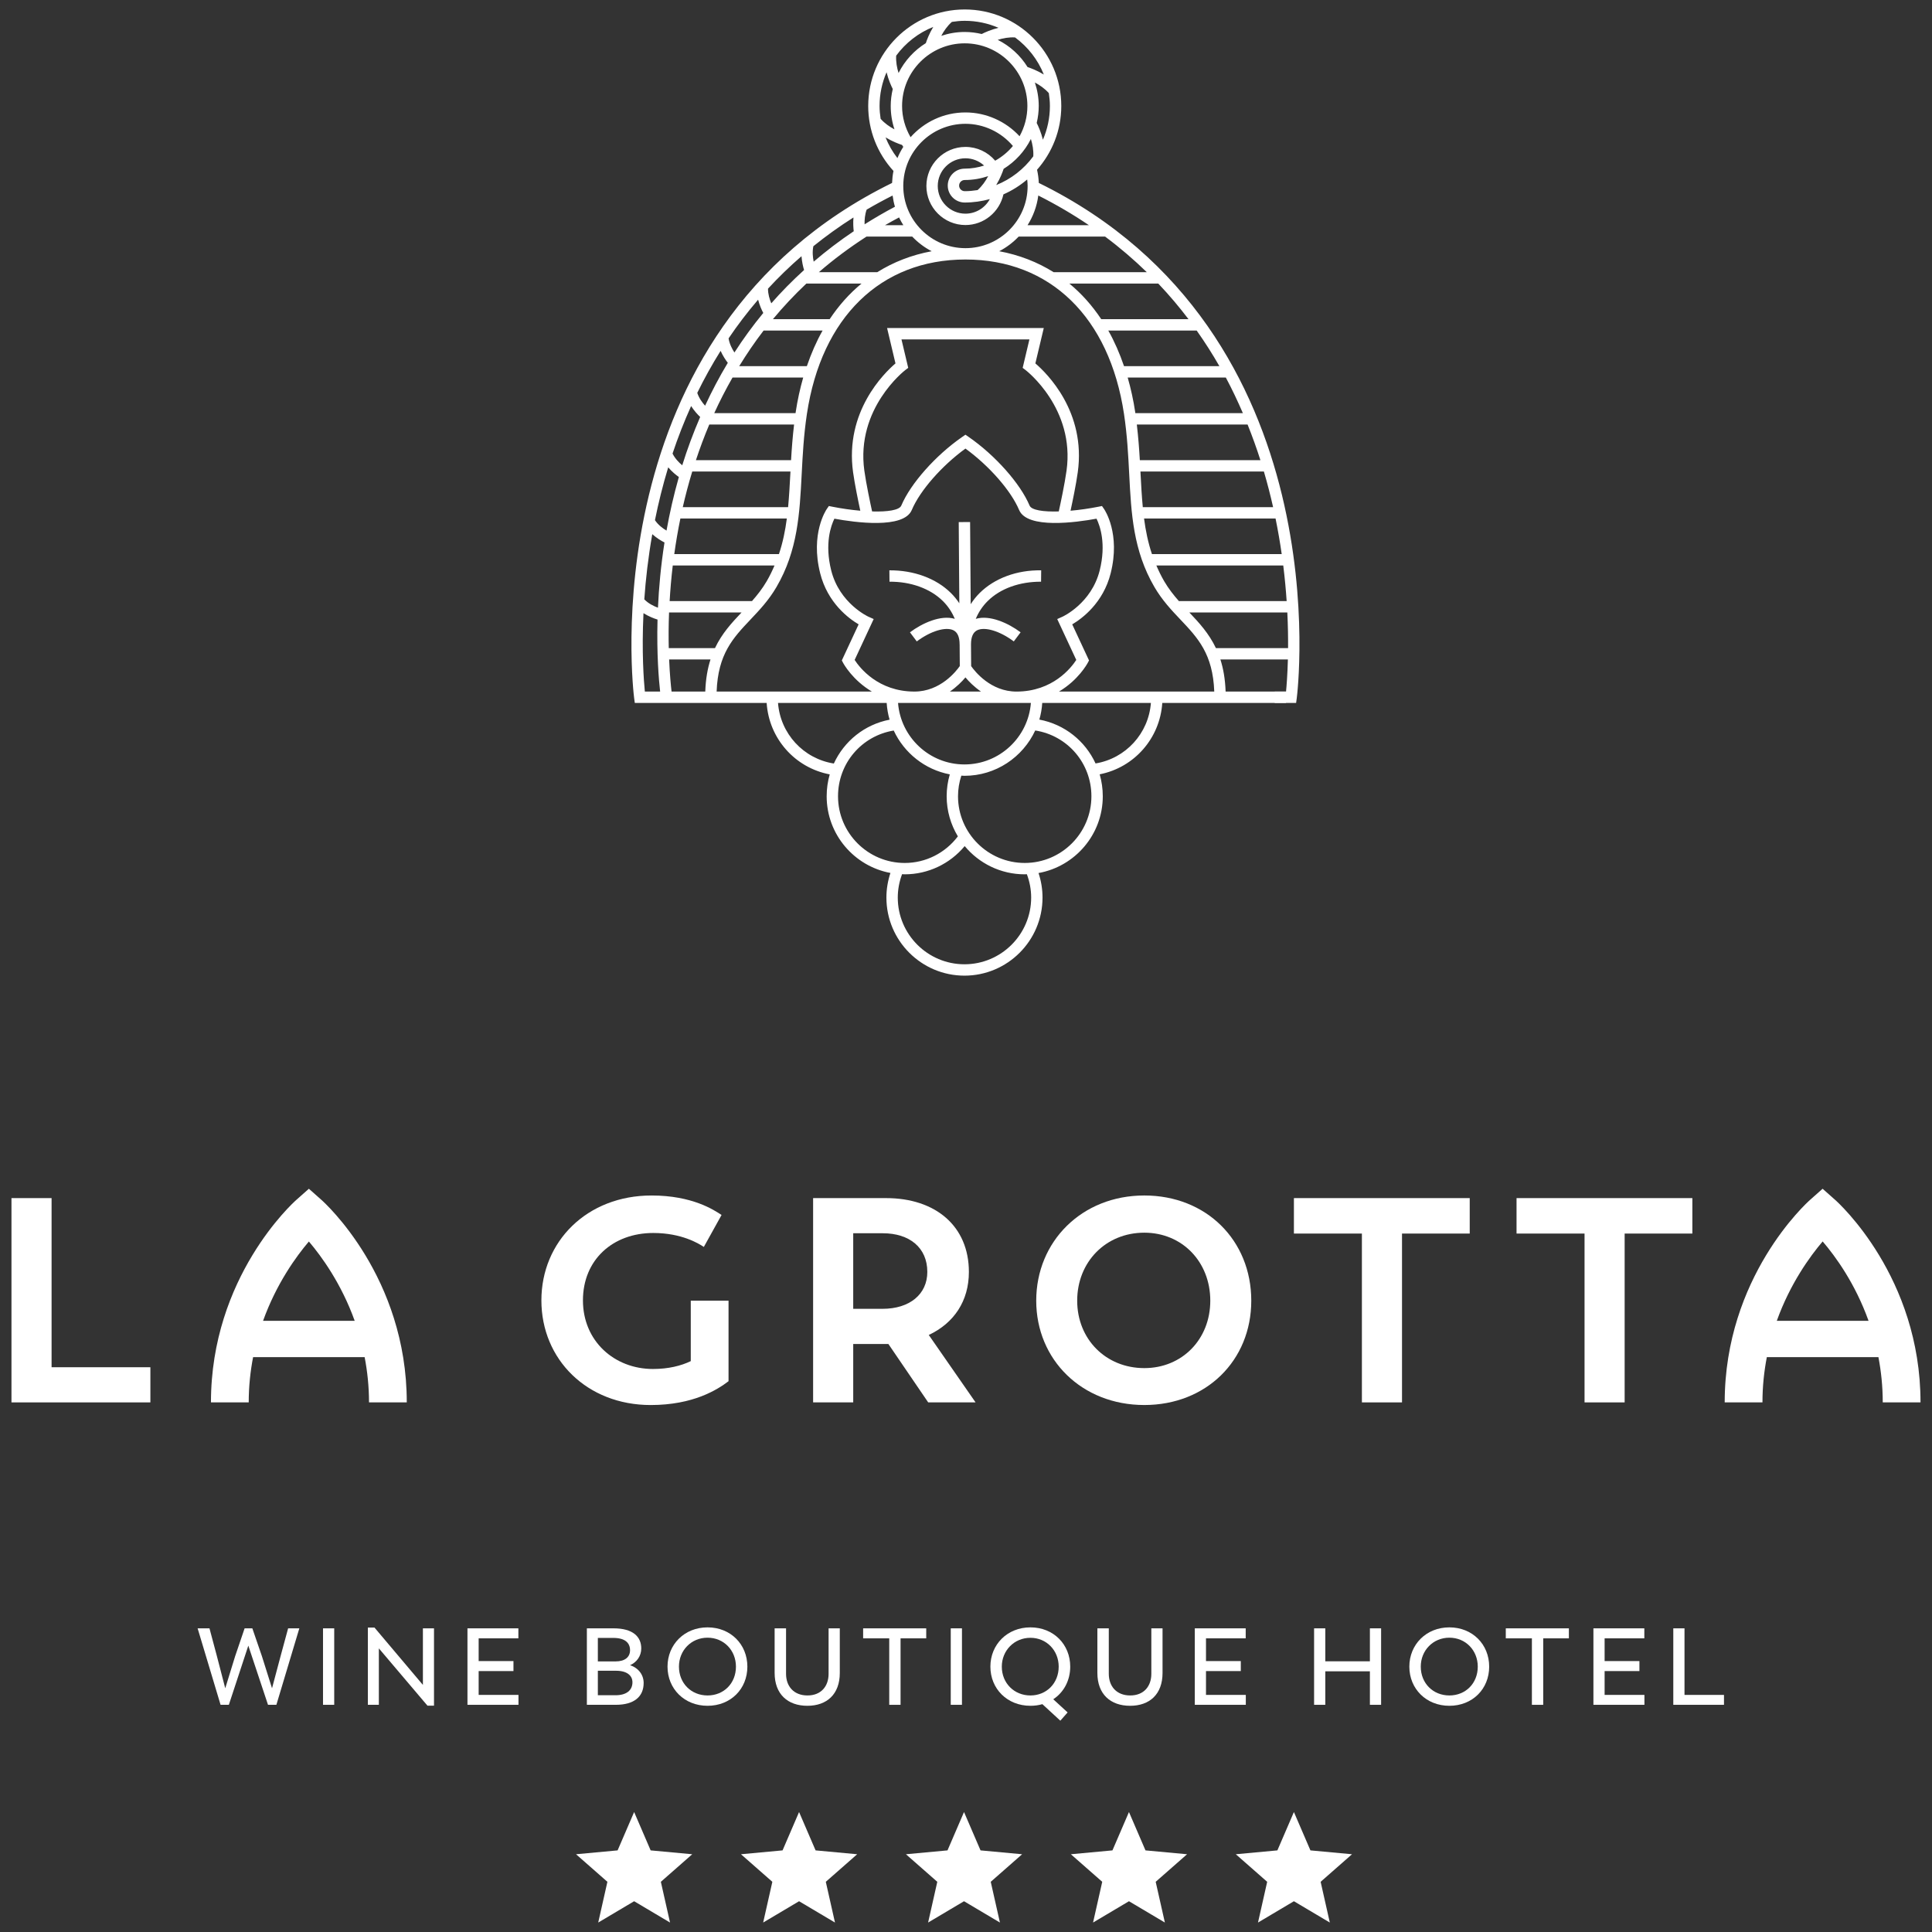 <?xml version="1.0" encoding="iso-8859-1"?>
<!-- Generator: Adobe Illustrator 23.0.1, SVG Export Plug-In . SVG Version: 6.00 Build 0)  -->
<svg version="1.1" xmlns="http://www.w3.org/2000/svg" xmlns:xlink="http://www.w3.org/1999/xlink" x="0px" y="0px"
	 viewBox="0 0 243.78 243.78" style="enable-background:new 0 0 243.78 243.78;" xml:space="preserve">
<rect x="0" y="0" width="243.78" height="243.78" fill="#333333" stroke="none"/>
<g id="Layer_1">
</g>
<g id="Layer_2">
	<g>
		<defs>
			<rect id="SVGID_3_" x="-334.8" y="-931.026" width="841.89" height="595.276"/>
		</defs>
		<clipPath id="SVGID_2_">
			<use xlink:href="#SVGID_3_"  style="overflow:visible;"/>
		</clipPath>
		<g style="clip-path:url(#SVGID_2_);">
			<path style="fill:#AB882F;" d="M-96.438-309.372c-1.787,0.252-3.467-0.509-5.294-2.32c-2.635-2.611-6.057-4.414-9.058-6.676
				c-2.291-1.727-4.55-3.521-6.644-5.477c-4.941-4.615-9.746-9.375-14.66-14.018c-4.734-4.473-9.538-8.872-14.311-13.303
				c-0.184-0.171-0.366-0.344-0.545-0.519c-4.505-4.428-4.637-4.679-1.319-10.137c1.329-2.186,1.43-3.841,0.146-6.146
				c-2.063-3.704-3.565-7.718-5.353-11.578c-1.207-2.605-2.258-5.329-3.819-7.711c-1.494-2.281-3.599-4.154-5.362-6.267
				c-4.17-4.997-8.459-9.906-12.385-15.089c-2.865-3.783-4.964-8.082-6.405-12.646c-0.66-2.089-1.671-3.938-3.513-5.191
				c-1.169-0.795-2.435-1.324-3.847-0.448c-4.691,2.91-9.192,1.781-13.436-0.912c-4.121-2.615-8.087-5.476-12.089-8.276
				c-3.487-2.439-6.95-4.913-10.382-7.427c-2.214-1.622-4.464-3.223-6.503-5.051c-2.796-2.507-5.372-5.257-8.109-7.832
				c-2.162-2.033-4.999-2.328-7.71-2.189c-3.594,0.183-6.632-0.862-9.34-3.052c-2.242-1.813-4.367-3.77-6.592-5.605
				c-3.094-2.552-6.246-5.034-9.347-7.578c-1.037-0.851-2.218-1.434-3.462-0.93c-2.761,1.119-4.573-0.554-6.404-2.021
				c-2.143-1.718-4.087-3.683-6.221-5.413c-3.303-2.677-6.671-5.277-10.061-7.844c-1.294-0.98-2.111-1.92-1.696-3.761
				c0.345-1.532-1.112-3.352-2.667-3.248c-2.502,0.168-3.631-1.23-4.599-3.108c-0.516-1.001-1.168-1.94-1.604-2.973
				c-2.143-5.08-4.401-10.12-6.287-15.295c-1.403-3.847-3.669-7.093-5.969-10.376c-0.699-0.998-1.123-2.185-1.753-3.238
				c-0.506-0.845-1.028-1.729-1.731-2.398c-1.176-1.12-2.459-2.14-3.77-3.103c-4.04-2.965-8.186-5.79-12.156-8.844
				c-4.266-3.282-8.42-6.713-12.548-10.168c-3.85-3.223-7.793-6.269-12.15-8.819c-2.124-1.244-3.898-3.121-5.724-4.825
				c-1.154-1.076-2.249-1.715-3.962-1.628c-8.369,0.429-15.411-2.527-21.29-8.508c-3.421-3.48-6.771-7.088-11.151-9.459
				c-0.772-0.418-1.488-0.966-2.296-1.285c-4.455-1.761-7.212-5.146-8.021-9.667c-0.808-4.517-3.253-8.028-5.519-11.773
				c-4.68-7.735-10.039-14.994-15.174-22.414c-2.421-3.499-4.466-7.256-6.757-10.848c-3.841-6.023-7.751-12.001-11.609-18.013
				c-0.666-1.038-1.149-2.197-1.84-3.216c-0.908-1.339-1.84-2.685-2.934-3.869c-3.657-3.955-7.571-7.685-11.055-11.784
				c-6.575-7.735-12.79-15.777-19.396-23.485c-6.359-7.42-13.005-14.596-19.565-21.843c-1.773-1.959-3.646-3.799-4.218-6.535
				c-0.433-2.072,1.121-5.111,3.049-5.778c1.274-0.441,2.442,0.039,2.857,1.469c0.827,2.852,2.5,5.137,4.357,7.372
				c1.089,1.311,2.485,2.521,2.433,4.504c-0.008,0.316,0.327,0.664,0.555,0.958c3.6,4.643,7.108,9.361,10.837,13.898
				c5.889,7.166,11.872,14.257,17.926,21.284c3.269,3.794,6.617,7.546,10.212,11.024c2.734,2.645,5.624,5.139,8.4,7.746
				c1.825,1.713,2.874,3.699,4.151,5.646c1.233,1.88,2.177,3.979,3.579,5.714c4.588,5.679,8.14,12.026,12.074,18.131
				c3.389,5.258,7.096,10.311,10.635,15.473c3.119,4.549,6.351,9.032,9.231,13.729c1.343,2.192,2.287,4.751,2.849,7.27
				c0.822,3.688,2.015,6.953,5.514,8.894c1.27,4.078,5.807,4.462,8.26,7.309c2.521,2.925,5.656,5.317,8.469,7.997
				c3.114,2.967,7.079,4.233,11.028,5.391c1.726,0.506,3.707,0.323,5.551,0.179c1.34-0.104,2.519,0.027,3.527,0.871
				c1.919,1.607,4.318,2.954,5.559,4.993c2.523,4.147,6.911,6.027,10.089,9.312c0.503,0.52,1.187,0.969,1.871,1.189
				c3.774,1.213,6.821,3.487,9.79,6.05c2.641,2.28,5.629,4.165,8.513,6.153c2.062,1.421,4.172,2.779,6.323,4.06
				c1.812,1.079,3.726,1.984,5.57,3.011c0.981,0.547,1.89,1.223,2.867,1.78c0.742,0.423,1.529,1.042,2.313,1.067
				c3.348,0.107,5.239,2.006,7.128,4.578c3.778,5.145,5.559,11.208,8.341,16.8c0.739,1.486,1.356,2.387,3.227,2.442
				c2.348,0.068,4.119,1.612,5.566,3.363c2.634,3.186,5.154,6.467,7.785,9.655c1.273,1.542,2.561,3.113,4.063,4.417
				c5.954,5.17,11.973,10.265,18.01,15.338c5.374,4.516,10.828,8.936,16.19,13.466c1.265,1.069,2.253,2.546,4.101,0.949
				c0.105-0.091,0.974,0.334,1.028,0.61c0.568,2.868,2.865,4.284,4.855,5.967c0.283,0.24,0.526,0.743,0.797,0.749
				c4.065,0.094,6.033,3.688,9.07,5.479c2.992,1.764,5.684,4.066,8.391,6.274c1.749,1.427,3.394,2.588,5.79,3.06
				c2.36,0.465,4.616,1.929,6.684,3.305c3.676,2.446,7.555,4.422,11.66,6.003c0.934,0.36,1.886,0.724,2.739,1.237
				c1.857,1.118,3.581,2.093,5.879,0.818c1.013-0.562,2.167,0.095,2.632,1.419c0.371,1.058,1.044,2.04,1.253,3.12
				c0.569,2.944,2.25,5.22,4.031,7.494c0.918,1.173,1.693,2.47,2.435,3.766c0.68,1.187,1.059,2.527,2.907,2.47
				c0.508-0.016,1.154,0.867,1.552,1.461c2.151,3.213,4.195,6.498,6.382,9.686c0.916,1.335,1.909,2.738,3.183,3.683
				c4.251,3.151,7.298,7.014,8.684,12.22c0.356,1.336,1.666,2.412,2.512,3.625c0.843,1.209,1.722,2.401,2.461,3.673
				c0.811,1.396,1.503,2.864,2.204,4.321c0.778,1.618,1.862,2.754,3.544,3.635c1.693,0.886,3.379,2.176,3.642,4.464
				c0.042,0.362,0.527,0.708,0.864,0.995c4.942,4.207,9.658,8.669,14.987,12.438c2.085,1.474,3.541,3.842,5.268,5.815
				c0.903,1.032,1.742,2.12,2.669,3.13c0.976,1.063,1.683,2.204,1.406,3.709c-0.316,1.714,0.719,2.731,1.715,3.92
				c5.781,6.899,12.938,12.189,20.12,17.46c1.819,1.335,3.6,2.724,5.45,4.014c1.121,0.781,2.28,1.576,3.535,2.085
				c2.042,0.829,2.978,2.291,2.715,4.367c-0.123,0.973,0.185,1.408,0.911,1.743c4.77,2.203,9.522,4.448,14.333,6.558
				c2.176,0.954,4.467,1.649,6.717,2.429c1.929,0.668,3.474,1.864,5.07,3.122c3.06,2.411,5.857,5.043,8.335,8.037
				c0.28,0.338,0.773,0.507,1.181,0.728c1.409,0.76,2.861,1.45,4.217,2.295c0.467,0.291,0.936,0.931,1.001,1.462
				c0.59,4.823,2.795,8.981,5.2,13.073c0.761,1.295,1.447,2.634,2.167,3.953c0.24,0.439,0.365,1.086,0.734,1.286
				c2.589,1.402,3.533,4.127,5.196,6.268c0.22,0.283,0.549,0.773,0.747,0.736c2.928-0.549,3.161,2.205,4.454,3.618
				c0.577,0.631,0.811,1.611,1.441,2.153c3.697,3.184,7.446,6.309,11.22,9.402c1.537,1.26,3.027,2.318,5.389,1.957
				c1.123-0.172,2.744,1.105,3.718,2.127c2.258,2.369,4.681,4.449,7.511,6.107c4.095,2.4,8.119,4.921,12.181,7.378
				c0.427,0.258,0.88,0.541,1.356,0.637c2.318,0.465,4.636,0.965,6.978,1.262c1.474,0.187,2.889,0.315,4.345,0.808
				c1.164,0.394,2.71,0.055,3.976-0.326c3.887-1.17,7.803-1.749,11.871-1.468c2.191,0.151,3.79,0.947,4.839,2.938
				c0.437,0.829,1.066,1.709,1.843,2.176c2.332,1.401,4.74,2.694,7.201,3.854c1.082,0.51,1.931,1.032,2.387,2.185
				c1.395,3.529,3.654,6.037,7.378,7.49c2.116,0.826,3.809,2.783,5.63,4.305c1.633,1.366,3.134,2.892,4.78,4.241
				c1.482,1.216,1.993,2.691,0.979,4.271c-1.091,1.701-0.262,2.757,0.723,3.984c5.941,7.405,12.96,13.597,20.938,18.718
				c1.16,0.745,2.319,1.496,3.515,2.18c1.616,0.923,2.893,2.325,3.161,4.028c0.29,1.846,1.393,2.853,2.569,3.92
				c2.594,2.353,5.248,4.64,7.858,6.976c1.958,1.753,3.833,3.604,5.839,5.3c2.782,2.352,3.585,5.623,4.328,8.925
				c0.128,0.57,0.04,1.31-0.228,1.826c-0.95,1.831,0.048,2.69,1.437,3.631c6.949,4.704,13.821,9.522,20.783,14.207
				c3.008,2.024,6.223,3.741,9.233,5.763c1.321,0.887,2.365,2.187,3.533,3.302c0.451,0.43,0.856,0.921,1.353,1.287
				c3.326,2.451,6.669,4.877,10.009,7.308c1.432,1.043,2.828,2.147,3.176,4.003c0.123,0.657,0.087,1.48-0.21,2.055
				c-0.98,1.896-0.941,2.971,0.619,4.383c1.389,1.257,2.841,2.457,4.341,3.579c3.803,2.844,7.609,5.688,11.502,8.405
				c1.077,0.752,1.652,1.675,1.505,2.797c-0.214,1.637,0.603,2.562,1.681,3.504c3.018,2.641,6.003,5.319,9.004,7.98
				c3.092,2.742,6.203,5.463,9.267,8.234c0.745,0.674,1.333,1.071,2.133,0.098c0.042-0.051,1.063,0.513,1.437,0.953
				c3.568,4.202,7.13,8.41,10.616,12.681c1.421,1.74,2.649,3.637,3.968,5.46c0.147,0.203,0.281,0.428,0.468,0.587
				c5.59,4.763,9.004,11.267,13.502,16.902c7.283,9.122,14.439,18.353,23.941,25.36c3.122,2.302,6.37,4.435,9.6,6.586
				c8.159,5.436,15.601,11.791,23.126,18.037c3.47,2.88,6.783,5.952,10.295,8.779c1.997,1.607,2.258,4.12,3.651,6.009
				c-0.603,1.989-1.19,3.984-1.86,5.951c-0.03,0.089-0.952,0.083-1.23-0.151c-8.808-7.424-17.483-15.01-26.409-22.288
				c-5.532-4.511-11.441-8.56-17.175-12.823c-5.564-4.137-10.42-9.044-15.023-14.182c-5.44-6.072-10.388-12.543-15.022-19.262
				c-5.051-7.325-10.146-14.625-15.435-21.779c-4.102-5.548-8.728-10.675-13.922-15.254c-5.917-5.216-11.832-10.434-17.75-15.648
				c-0.376-0.331-0.726-0.742-1.167-0.939c-5.344-2.385-9.365-6.696-14.245-9.749c-3.159-1.976-5.793-4.775-9.513-5.9
				c-0.89-0.269-1.579-1.194-2.371-1.804c-7.065-5.437-14.687-10.044-22.132-14.918c-3.561-2.331-6.856-5.065-10.292-7.589
				c-2.828-2.078-5.698-4.098-8.525-6.179c-1.176-0.865-2.273-0.91-3.387,0.056c-0.095,0.082-0.191,0.166-0.297,0.231
				c-1.369,0.834-2.739,2.3-4.109,2.3c-1.149,0-2.316-1.691-3.442-2.67c-1.597-1.39-3.134-2.85-4.755-4.209
				c-0.858-0.72-1.838-1.295-2.769-1.927c-3.311-2.247-6.754-4.323-9.907-6.773c-5.137-3.992-10.162-8.14-15.087-12.392
				c-3.118-2.692-5.962-5.701-8.942-8.554c-1.936-1.854-3.5-4.094-5.83-5.548c-0.362-0.226-0.538-0.806-0.719-1.255
				c-1.724-4.288-3.357-8.615-5.165-12.866c-1.617-3.801-3.363-7.551-5.185-11.257c-0.462-0.94-1.303-1.84-2.196-2.391
				c-1.48-0.913-3.14-1.536-4.73-2.267c-5.825-2.678-11.183-6.132-16.278-9.984c-1.803-1.363-3.697-2.03-5.903-2.014
				c-3.133,0.023-6.268-0.031-9.399,0.063c-1.99,0.06-3.357-0.751-4.274-2.457c-4.3-8.005-11.444-13.165-18.609-18.186
				c-8.555-5.995-16.341-12.879-24.098-19.82c-0.186-0.167-0.316-0.415-0.525-0.536c-2.713-1.575-3.876-3.87-4.07-7.049
				c-0.107-1.758-1.216-3.511-2.082-5.156c-1.572-2.984-3.534-5.781-4.911-8.845c-2.216-4.934-4.718-9.668-7.947-14.011
				c-0.223-0.299-0.297-0.797-0.578-0.951c-3.051-1.671-4.175-4.843-5.997-7.486c-0.764-1.108-1.882-1.988-2.903-2.901
				c-1.67-1.493-3.331-3.009-5.113-4.36c-1.283-0.972-2.684-1.869-4.164-2.484c-2.306-0.959-4.769-1.537-7.081-2.484
				c-3.009-1.233-5.988-2.566-8.885-4.042c-4.354-2.218-8.623-4.602-12.935-6.904C-92.353-309.443-92.359-309.431-96.438-309.372z"
				/>
		</g>
	</g>
	<g>
		<path style="fill:#FFFFFF;" d="M104.309,100.473c0,4.814,3.475,8.826,8.047,9.676c-0.333,0.999-0.509,2.04-0.509,3.109
			c0,5.431,4.418,9.849,9.849,9.849c5.431,0,9.849-4.418,9.849-9.849c0-1.066-0.172-2.104-0.503-3.099
			c4.601-0.826,8.107-4.85,8.107-9.685c0-0.962-0.137-1.891-0.391-2.771c4.365-0.857,7.607-4.543,7.899-9.006h16.886l0.084-0.62
			c0.063-0.462,5.805-46.178-32.552-64.995c-0.023-0.562-0.097-1.117-0.22-1.663c1.897-2.148,3.058-4.96,3.058-8.044
			c0-6.717-5.464-12.181-12.181-12.181c-6.716,0-12.181,5.464-12.181,12.181c0,3.058,1.136,5.948,3.188,8.197
			c-0.102,0.49-0.155,0.998-0.177,1.513C74.21,41.902,79.951,87.613,80.015,88.076l0.084,0.62h16.637
			c0.293,4.486,3.564,8.182,7.96,9.016C104.444,98.588,104.309,99.515,104.309,100.473z M105.742,100.473
			c0-4.164,2.984-7.629,7.028-8.294c1.316,2.828,3.929,4.931,7.076,5.532c-0.261,0.894-0.396,1.819-0.396,2.763
			c0,1.851,0.523,3.578,1.414,5.058c-1.588,2.103-4.056,3.357-6.706,3.357C109.518,108.888,105.742,105.113,105.742,100.473z
			 M109.574,77.814c-0.036-0.016-3.645-1.672-4.691-5.831c-0.853-3.393-0.028-5.665,0.4-6.536c2.57,0.473,8.742,1.33,9.764-1.093
			c1.029-2.443,3.777-5.576,6.773-7.753c2.996,2.176,5.744,5.309,6.774,7.753c1.022,2.424,7.194,1.566,9.764,1.093
			c0.429,0.873,1.252,3.145,0.4,6.536c-1.046,4.159-4.654,5.815-4.691,5.831l-0.667,0.298l2.404,5.16
			c-0.634,0.976-2.962,3.991-7.546,3.991c-3.258,0-5.253-2.547-5.719-3.212l-0.02-2.774c0.008-0.903,0.265-1.492,0.77-1.745
			c0.973-0.486,2.878,0.089,4.632,1.402l0.859-1.148c-1.559-1.166-3.889-2.224-5.657-1.7c0.352-0.844,0.85-1.598,1.507-2.248
			c1.593-1.577,4.014-2.448,6.732-2.439l0.015-1.434c-3.081-0.052-5.892,1.009-7.755,2.853c-0.436,0.432-0.813,0.909-1.139,1.42
			l-0.076-10.368l-1.434,0.01l0.075,10.244c-0.31-0.468-0.666-0.906-1.071-1.306c-1.863-1.844-4.701-2.879-7.755-2.853l0.015,1.434
			c2.677-0.021,5.139,0.862,6.732,2.439c0.657,0.65,1.156,1.404,1.507,2.248c-1.767-0.524-4.098,0.534-5.657,1.7l0.859,1.148
			c1.756-1.313,3.66-1.887,4.633-1.402c0.513,0.257,0.773,0.857,0.773,1.786h0.003l0.02,2.727c-0.458,0.657-2.455,3.217-5.722,3.217
			c-4.584,0-6.913-3.014-7.546-3.991l2.402-5.16L109.574,77.814z M113.749,42.828h16.142l-0.851,3.59l0.374,0.282
			c0.063,0.048,6.261,4.832,5.161,12.697c-0.234,1.675-0.748,4.086-0.979,5.137c-1.942,0.058-3.436-0.158-3.681-0.737
			c-1.172-2.781-4.333-6.344-7.688-8.664l-0.408-0.282l-0.408,0.282c-3.355,2.322-6.516,5.884-7.687,8.664
			c-0.244,0.579-1.738,0.795-3.681,0.737c-0.231-1.05-0.745-3.461-0.979-5.137c-1.1-7.865,5.099-12.65,5.161-12.697l0.374-0.283
			L113.749,42.828z M130.078,88.696c-0.336,4.335-3.963,7.761-8.382,7.761c-4.419,0-8.046-3.427-8.382-7.761H130.078z
			 M119.857,87.262c0.869-0.599,1.533-1.27,1.962-1.788c0.429,0.518,1.094,1.189,1.963,1.788H119.857z M121.696,121.673
			c-4.64,0-8.415-3.775-8.415-8.415c0-1.02,0.189-2.01,0.543-2.953c0.112,0.004,0.222,0.017,0.335,0.017
			c2.946,0,5.703-1.321,7.566-3.562c1.808,2.175,4.532,3.562,7.575,3.562c0.091,0,0.179-0.011,0.269-0.014
			c0.353,0.941,0.543,1.93,0.543,2.949C130.111,117.897,126.336,121.673,121.696,121.673z M129.299,108.888
			c-4.64,0-8.416-3.775-8.416-8.415c0-0.893,0.146-1.765,0.419-2.602c0.132,0.005,0.26,0.02,0.393,0.02
			c3.955,0,7.364-2.349,8.93-5.72c4.074,0.64,7.089,4.12,7.089,8.303C137.714,105.113,133.939,108.888,129.299,108.888z
			 M138.237,96.332c-1.302-2.827-3.898-4.934-7.093-5.534c0.197-0.674,0.319-1.378,0.367-2.102h13.71
			C144.926,92.548,142.055,95.696,138.237,96.332z M162.272,87.262h-7.624c-0.056-1.583-0.293-2.911-0.659-4.051h8.517
			C162.455,85.103,162.345,86.514,162.272,87.262z M162.53,81.777h-9.107c-0.883-1.862-2.122-3.198-3.351-4.495h12.363
			C162.517,78.943,162.539,80.445,162.53,81.777z M162.35,75.848h-13.595c-0.661-0.751-1.302-1.557-1.858-2.51
			c-0.385-0.661-0.701-1.322-0.987-1.985h16.011C162.117,72.93,162.255,74.432,162.35,75.848z M161.727,69.919h-16.373
			c-0.493-1.468-0.797-2.959-0.998-4.495h16.593C161.263,66.966,161.52,68.468,161.727,69.919z M160.64,63.991h-16.443
			c-0.128-1.359-0.207-2.754-0.282-4.213c-0.005-0.093-0.01-0.189-0.015-0.283h15.577C159.926,61.017,160.309,62.517,160.64,63.991z
			 M159.039,58.062h-15.215c-0.083-1.449-0.197-2.942-0.38-4.496h13.976C158.023,55.072,158.565,56.573,159.039,58.062z
			 M156.827,52.132h-13.569c-0.006-0.04-0.009-0.077-0.015-0.117c-0.231-1.536-0.554-2.993-0.951-4.378h12.383
			C155.471,49.128,156.179,50.63,156.827,52.132z M153.864,46.204H141.83c-0.551-1.615-1.209-3.121-1.986-4.496h11.153
			C152.041,43.185,152.996,44.685,153.864,46.204z M146.15,35.78c1.385,1.455,2.651,2.959,3.816,4.495h-11.011
			c-1.155-1.735-2.499-3.241-4.023-4.495H146.15z M144.704,34.346H132.95c-2.049-1.283-4.349-2.178-6.867-2.647
			c0.919-0.478,1.746-1.105,2.454-1.849h10.902C141.346,31.274,143.093,32.779,144.704,34.346z M115.103,29.851
			c0.708,0.744,1.535,1.371,2.454,1.849c-2.519,0.469-4.819,1.364-6.868,2.647h-7.368c1.825-1.584,3.832-3.086,6.016-4.495H115.103z
			 M111.667,28.417c0.579-0.335,1.174-0.661,1.778-0.982c0.161,0.339,0.341,0.667,0.541,0.982H111.667z M113.975,23.467
			c0-4.326,3.519-7.845,7.845-7.845c2.31,0,4.505,1.044,5.989,2.799c-0.623,0.748-1.382,1.378-2.237,1.856
			c-0.931-1.096-2.296-1.738-3.752-1.738c-2.717,0-4.928,2.21-4.928,4.928c0,2.717,2.211,4.928,4.928,4.928
			c2.321,0,4.299-1.64,4.792-3.868c1.093-0.48,2.101-1.117,2.999-1.881c0.029,0.273,0.054,0.546,0.054,0.822
			c0,4.326-3.519,7.845-7.845,7.845C117.494,31.312,113.975,27.792,113.975,23.467z M128.648,17.192
			c-1.746-1.895-4.229-3.004-6.828-3.004c-2.754,0-5.223,1.212-6.924,3.123c-0.691-1.195-1.071-2.533-1.071-3.938
			c0-4.359,3.546-7.905,7.906-7.905c4.359,0,7.906,3.546,7.906,7.905C129.636,14.758,129.276,16.059,128.648,17.192z
			 M130.078,17.536c0.201,0.647,0.351,1.417,0.302,2.189c-1.184,1.608-2.799,2.876-4.68,3.627c0.515-0.856,0.81-1.65,0.939-2.048
			C128.106,20.392,129.301,19.089,130.078,17.536z M121.73,21.279c-1.182,0-2.143,0.959-2.143,2.138
			c0,1.179,0.961,2.138,2.143,2.138c1.096,0,2.154-0.159,3.166-0.432c-0.595,1.101-1.762,1.838-3.076,1.838
			c-1.927,0-3.495-1.568-3.495-3.494c0-1.926,1.568-3.494,3.495-3.494c0.882,0,1.716,0.334,2.353,0.916
			C123.403,21.139,122.583,21.279,121.73,21.279z M124.687,22.225c-0.316,0.6-0.755,1.25-1.336,1.76
			c-0.53,0.081-1.069,0.136-1.621,0.136c-0.391,0-0.709-0.316-0.709-0.704c0-0.388,0.318-0.704,0.709-0.704
			C122.764,22.713,123.757,22.537,124.687,22.225z M131.012,24.67c2.291,1.155,4.417,2.409,6.392,3.747h-7.749
			C130.36,27.304,130.834,26.034,131.012,24.67z M132.477,13.373c0,1.512-0.317,2.95-0.883,4.256
			c-0.24-0.968-0.592-1.737-0.783-2.113c0.163-0.69,0.258-1.405,0.258-2.143c0-1.035-0.176-2.028-0.488-2.959
			c0.599,0.315,1.249,0.755,1.761,1.339C132.422,12.283,132.477,12.821,132.477,13.373z M128.082,4.724
			c1.608,1.184,2.876,2.799,3.627,4.68c-0.856-0.515-1.65-0.81-2.048-0.939c-0.912-1.467-2.215-2.662-3.768-3.439
			C126.54,4.824,127.311,4.674,128.082,4.724z M120.11,2.762c0.53-0.081,1.068-0.136,1.621-0.136c1.511,0,2.949,0.317,4.254,0.882
			c-0.968,0.24-1.736,0.592-2.112,0.783c-0.689-0.163-1.404-0.258-2.143-0.258c-1.035,0-2.028,0.176-2.959,0.488
			C119.086,3.924,119.526,3.274,120.11,2.762z M113.08,7.022c1.184-1.608,2.799-2.876,4.68-3.627
			c-0.515,0.856-0.81,1.65-0.939,2.048c-1.468,0.912-2.663,2.217-3.441,3.77C113.18,8.567,113.031,7.797,113.08,7.022z
			 M110.983,13.373c0-1.512,0.317-2.95,0.883-4.256c0.24,0.968,0.591,1.737,0.783,2.113c-0.163,0.689-0.258,1.404-0.258,2.143
			c0,1.017,0.161,2.009,0.474,2.95c-0.597-0.316-1.242-0.754-1.748-1.331C111.036,14.46,110.983,13.921,110.983,13.373z
			 M111.739,17.335c0.876,0.529,1.692,0.829,2.084,0.955c0.05,0.081,0.1,0.162,0.153,0.242c-0.284,0.449-0.534,0.921-0.738,1.418
			C112.613,19.147,112.109,18.268,111.739,17.335z M109.352,26.452c1.053-0.617,2.145-1.212,3.277-1.782
			c0.063,0.484,0.16,0.958,0.295,1.415c-1.337,0.707-2.608,1.45-3.83,2.22C109.077,27.757,109.13,27.077,109.352,26.452z
			 M102.63,31.068c1.574-1.268,3.253-2.483,5.061-3.627c-0.06,0.701-0.018,1.329,0.034,1.737c-1.815,1.216-3.491,2.501-5.055,3.838
			C102.555,32.459,102.487,31.744,102.63,31.068z M108.708,35.78c-1.524,1.253-2.868,2.76-4.022,4.495h-7.16
			c1.281-1.545,2.686-3.046,4.22-4.495H108.708z M101.133,32.328c0.052,0.715,0.202,1.341,0.325,1.741
			c-1.491,1.356-2.872,2.758-4.138,4.203c-0.215-0.507-0.418-1.175-0.413-1.849C98.206,35.011,99.616,33.644,101.133,32.328z
			 M103.795,41.708c-0.777,1.374-1.435,2.881-1.986,4.496h-8.538c0.933-1.521,1.95-3.025,3.081-4.496H103.795z M85.078,69.919
			c0.201-1.453,0.457-2.954,0.772-4.495h13.433c-0.201,1.536-0.504,3.027-0.998,4.495H85.078z M97.73,71.353
			c-0.286,0.663-0.601,1.325-0.987,1.985c-0.556,0.953-1.197,1.759-1.858,2.51h-10.39c0.082-1.418,0.207-2.918,0.394-4.496H97.73z
			 M86.153,63.991c0.336-1.474,0.733-2.976,1.195-4.495h12.392c-0.005,0.094-0.01,0.19-0.015,0.284
			c-0.075,1.458-0.155,2.853-0.282,4.211H86.153z M87.811,58.062c0.493-1.491,1.05-2.992,1.686-4.496h10.7
			c-0.183,1.553-0.297,3.046-0.38,4.496H87.811z M90.124,52.132c0.685-1.506,1.457-3.006,2.307-4.495h8.917
			c-0.397,1.385-0.719,2.842-0.95,4.378c-0.006,0.04-0.009,0.077-0.015,0.117H90.124z M95.657,37.815
			c0.183,0.703,0.454,1.302,0.653,1.674c-1.339,1.626-2.55,3.293-3.64,4.988c-0.301-0.458-0.628-1.093-0.737-1.781
			C93.055,41.034,94.296,39.403,95.657,37.815z M90.926,44.271c0.292,0.65,0.651,1.18,0.909,1.51
			c-1.078,1.787-2.026,3.597-2.866,5.412c-0.361-0.399-0.772-0.966-0.988-1.62C88.85,47.79,89.832,46.019,90.926,44.271z
			 M87.206,51.235c0.392,0.61,0.836,1.089,1.142,1.377c-0.879,2.042-1.638,4.084-2.262,6.099c-0.42-0.347-0.916-0.855-1.224-1.48
			C85.523,55.244,86.305,53.238,87.206,51.235z M81.367,87.262c-0.136-1.386-0.407-4.996-0.172-9.891
			c0.654,0.413,1.318,0.667,1.772,0.805c-0.116,4.386,0.166,7.648,0.329,9.086H81.367z M83.021,76.681
			c-0.533-0.196-1.218-0.532-1.724-1.055c0.174-2.5,0.489-5.278,1.007-8.222c0.561,0.499,1.147,0.848,1.541,1.045
			C83.38,71.42,83.135,74.195,83.021,76.681z M82.642,65.635c0.433-2.159,0.984-4.391,1.672-6.665
			c0.478,0.556,0.991,0.972,1.344,1.221c-0.658,2.314-1.17,4.58-1.558,6.762C83.628,66.671,83.036,66.229,82.642,65.635z
			 M88.991,87.262h-4.253c-0.088-0.74-0.226-2.148-0.307-4.051h5.22C89.284,84.351,89.047,85.679,88.991,87.262z M84.385,81.777
			c-0.03-1.333-0.029-2.833,0.036-4.495h9.147c-1.229,1.297-2.469,2.633-3.351,4.495H84.385z M90.424,87.262
			c0.174-4.751,2.077-6.769,4.268-9.082c1.134-1.197,2.307-2.434,3.29-4.12c2.678-4.591,2.919-9.263,3.174-14.208
			c0.125-2.424,0.254-4.93,0.66-7.625c1.835-12.199,9.313-19.483,20.005-19.483c10.691,0,18.169,7.283,20.005,19.483
			c0.406,2.694,0.534,5.2,0.659,7.624c0.255,4.946,0.496,9.617,3.174,14.209c0.984,1.686,2.156,2.923,3.29,4.12
			c2.191,2.312,4.093,4.33,4.267,9.082h-19.594c2.434-1.445,3.554-3.48,3.624-3.612l0.168-0.315l-2.121-4.553
			c1.243-0.734,3.91-2.697,4.853-6.45c1.255-4.989-0.743-7.968-0.829-8.093l-0.268-0.389l-0.463,0.092
			c-1.159,0.231-2.368,0.402-3.505,0.501c0.259-1.197,0.695-3.297,0.911-4.848c1.068-7.641-3.91-12.508-5.349-13.739l1.06-4.462
			h-19.77l1.058,4.462c-1.439,1.231-6.417,6.099-5.349,13.739c0.217,1.552,0.652,3.651,0.912,4.848
			c-1.137-0.1-2.346-0.27-3.505-0.501l-0.463-0.092l-0.268,0.389c-0.086,0.124-2.084,3.103-0.829,8.093
			c0.944,3.753,3.61,5.717,4.853,6.45l-2.121,4.553l0.168,0.315c0.07,0.132,1.19,2.167,3.625,3.612H90.424z M98.17,88.696h13.71
			c0.048,0.728,0.171,1.436,0.369,2.112c-3.171,0.616-5.743,2.719-7.035,5.534C101.367,95.729,98.466,92.569,98.17,88.696z"/>
		<polygon style="fill:#FFFFFF;" points="6.508,151.177 1.447,151.177 1.447,176.954 18.975,176.954 18.975,172.518 6.508,172.518 
					"/>
		<path style="fill:#FFFFFF;" d="M91.928,164.121h-4.767v7.626c-1.21,0.587-2.824,0.992-4.767,0.992
			c-4.877,0-8.838-3.521-8.838-8.655c0-5.134,3.777-8.506,8.874-8.506c3.557,0,5.72,1.319,6.38,1.76l2.237-4.033
			c-0.953-0.623-3.667-2.458-8.837-2.458c-8.14,0-13.897,5.794-13.897,13.238c0,7.445,5.757,13.202,13.787,13.202
			c5.39,0,8.434-1.944,9.827-3.007V164.121z"/>
		<path style="fill:#FFFFFF;" d="M117.193,168.448c3.19-1.504,5.061-4.291,5.061-7.957c0-5.757-4.182-9.314-10.451-9.314h-9.205
			v25.777h5.061v-7.37h3.814h0.623l5.024,7.37h5.978L117.193,168.448z M111.363,165.147h-3.704v-9.534h3.74
			c3.337,0,5.61,1.797,5.61,4.878C117.01,163.314,114.773,165.147,111.363,165.147z"/>
		<path style="fill:#FFFFFF;" d="M144.391,150.846c-7.884,0-13.64,5.794-13.64,13.275c0,7.443,5.757,13.164,13.64,13.164
			c7.81,0,13.495-5.612,13.495-13.164C157.886,156.494,152.201,150.846,144.391,150.846z M144.391,172.628
			c-4.876,0-8.471-3.666-8.471-8.506c0-4.878,3.594-8.582,8.471-8.582c4.767,0,8.324,3.668,8.324,8.582
			C152.714,168.997,149.158,172.628,144.391,172.628z"/>
		<polygon style="fill:#FFFFFF;" points="163.266,155.651 171.845,155.651 171.845,176.954 176.906,176.954 176.906,155.651 
			185.45,155.651 185.45,151.177 163.266,151.177 		"/>
		<polygon style="fill:#FFFFFF;" points="191.358,155.651 199.938,155.651 199.938,176.954 204.998,176.954 204.998,155.651 
			213.542,155.651 213.542,151.177 191.358,151.177 		"/>
		<path style="fill:#FFFFFF;" d="M40.556,151.4l-1.581-1.403l-1.581,1.403c-0.44,0.39-10.775,9.74-10.775,25.553h4.765
			c0-2.027,0.209-3.93,0.552-5.712h14.074c0.343,1.782,0.552,3.685,0.552,5.712h4.765C51.328,161.14,40.996,151.79,40.556,151.4z
			 M33.194,166.659c1.685-4.686,4.172-8.117,5.781-10.006c1.611,1.892,4.096,5.321,5.78,10.006H33.194z"/>
		<path style="fill:#FFFFFF;" d="M231.558,151.4l-1.581-1.403l-1.581,1.403c-0.44,0.39-10.773,9.74-10.773,25.553h4.765
			c0-2.027,0.208-3.93,0.552-5.712h14.08c0.34,1.78,0.546,3.683,0.546,5.712h4.765C242.332,161.14,231.998,151.79,231.558,151.4z
			 M224.197,166.659c1.687-4.692,4.177-8.125,5.786-10.014c1.615,1.883,4.107,5.308,5.791,10.014H224.197z"/>
		<polygon style="fill:#FFFFFF;" points="80.015,239.897 84.545,242.587 83.387,237.446 87.346,233.969 82.099,233.482 
			80.015,228.642 77.93,233.482 72.683,233.969 76.642,237.446 75.484,242.587 		"/>
		<polygon style="fill:#FFFFFF;" points="100.827,239.897 105.358,242.587 104.2,237.446 108.158,233.969 102.911,233.482 
			100.827,228.642 98.743,233.482 93.496,233.969 97.455,237.446 96.296,242.587 		"/>
		<polygon style="fill:#FFFFFF;" points="121.64,239.897 126.171,242.587 125.012,237.446 128.971,233.969 123.724,233.482 
			121.64,228.642 119.556,233.482 114.309,233.969 118.268,237.446 117.109,242.587 		"/>
		<polygon style="fill:#FFFFFF;" points="142.453,239.897 146.984,242.587 145.825,237.446 149.784,233.969 144.537,233.482 
			142.453,228.642 140.369,233.482 135.122,233.969 139.08,237.446 137.922,242.587 		"/>
		<polygon style="fill:#FFFFFF;" points="163.266,239.897 167.796,242.587 166.638,237.446 170.597,233.969 165.35,233.482 
			163.266,228.642 161.181,233.482 155.934,233.969 159.893,237.446 158.735,242.587 		"/>
		<rect x="160.839" y="87.262" style="fill:#FFFFFF;" width="1.434" height="1.434"/>
		<path style="fill:#FFFFFF;" d="M37.77,205.464l-2.896,9.649h-1.057l-2.484-7.467l-2.457,7.467h-1.044l-2.896-9.649h1.496
			l0.906,3.39l1.084,4.173l1.249-4.049l1.195-3.514h0.974l1.208,3.514l1.276,4.049l1.112-4.173l0.92-3.39H37.77z"/>
		<path style="fill:#FFFFFF;" d="M40.758,205.464h1.414v9.649h-1.414V205.464z"/>
		<path style="fill:#FFFFFF;" d="M54.762,205.464v9.759h-0.824l-6.135-7.233v7.124h-1.386v-9.746h0.837l6.108,7.234v-7.138H54.762z"
			/>
		<path style="fill:#FFFFFF;" d="M65.421,213.864v1.249h-6.437v-9.649h6.424v1.262h-5.011v2.869h4.392v1.262h-4.392v3.006H65.421z"
			/>
		<path style="fill:#FFFFFF;" d="M81.216,212.354c0,1.716-1.181,2.759-3.514,2.759h-3.651v-9.649h3.363c2.47,0,3.5,1.07,3.5,2.539
			c0,0.988-0.604,1.757-1.414,2.114C80.571,210.46,81.216,211.339,81.216,212.354z M77.386,206.672h-1.949v2.965h2.237
			c1.167,0,1.825-0.536,1.825-1.414C79.5,207.29,78.855,206.672,77.386,206.672z M79.802,212.272c0-0.797-0.618-1.456-2.073-1.456
			h-2.292v3.089h2.237C79.034,213.905,79.802,213.288,79.802,212.272z"/>
		<path style="fill:#FFFFFF;" d="M84.228,210.296c0-2.787,2.128-4.955,5.051-4.955c2.91,0,5.024,2.141,5.024,4.955
			c0,2.827-2.114,4.941-5.024,4.941C86.356,215.237,84.228,213.095,84.228,210.296z M92.862,210.296
			c0-2.059-1.537-3.652-3.582-3.652c-2.059,0-3.61,1.607-3.61,3.652c0,2.1,1.551,3.637,3.61,3.637
			C91.325,213.933,92.862,212.409,92.862,210.296z"/>
		<path style="fill:#FFFFFF;" d="M97.743,211.092v-5.628h1.441v5.737c0,1.565,0.961,2.731,2.705,2.731
			c1.729,0,2.663-1.167,2.663-2.731v-5.737h1.414v5.628c0,2.69-1.633,4.145-4.09,4.145C99.39,215.237,97.743,213.768,97.743,211.092
			z"/>
		<path style="fill:#FFFFFF;" d="M116.871,206.727h-3.239v8.387h-1.428v-8.387h-3.294v-1.262h7.961V206.727z"/>
		<path style="fill:#FFFFFF;" d="M119.966,205.464h1.414v9.649h-1.414V205.464z"/>
		<path style="fill:#FFFFFF;" d="M132.9,214.413l1.812,1.661l-0.92,1.043l-2.265-2.086c-0.467,0.137-0.974,0.206-1.509,0.206
			c-2.924,0-5.051-2.142-5.051-4.941c0-2.787,2.128-4.955,5.051-4.955c2.91,0,5.023,2.141,5.023,4.955
			C135.041,212.053,134.218,213.549,132.9,214.413z M130.018,213.933c2.031,0,3.568-1.537,3.568-3.637
			c0-2.045-1.537-3.638-3.568-3.638c-2.045,0-3.61,1.606-3.61,3.638C126.407,212.382,127.972,213.933,130.018,213.933z"/>
		<path style="fill:#FFFFFF;" d="M138.467,211.092v-5.628h1.441v5.737c0,1.565,0.961,2.731,2.705,2.731
			c1.729,0,2.663-1.167,2.663-2.731v-5.737h1.414v5.628c0,2.69-1.633,4.145-4.09,4.145
			C140.114,215.237,138.467,213.768,138.467,211.092z"/>
		<path style="fill:#FFFFFF;" d="M157.196,213.864v1.249h-6.437v-9.649h6.424v1.262h-5.011v2.869h4.392v1.262h-4.392v3.006H157.196z
			"/>
		<path style="fill:#FFFFFF;" d="M174.268,205.464v9.649h-1.414v-4.227h-5.628v4.227h-1.414v-9.649h1.414v4.159h5.628v-4.159
			H174.268z"/>
		<path style="fill:#FFFFFF;" d="M177.831,210.296c0-2.787,2.128-4.955,5.051-4.955c2.91,0,5.023,2.141,5.023,4.955
			c0,2.827-2.114,4.941-5.023,4.941C179.959,215.237,177.831,213.095,177.831,210.296z M186.465,210.296
			c0-2.059-1.537-3.652-3.582-3.652c-2.059,0-3.61,1.607-3.61,3.652c0,2.1,1.551,3.637,3.61,3.637
			C184.927,213.933,186.465,212.409,186.465,210.296z"/>
		<path style="fill:#FFFFFF;" d="M197.962,206.727h-3.239v8.387h-1.428v-8.387h-3.294v-1.262h7.961V206.727z"/>
		<path style="fill:#FFFFFF;" d="M207.494,213.864v1.249h-6.437v-9.649h6.424v1.262h-5.011v2.869h4.392v1.262h-4.392v3.006H207.494z
			"/>
		<path style="fill:#FFFFFF;" d="M217.533,213.864v1.249h-6.396v-9.649h1.414v8.4H217.533z"/>
	</g>
</g>
</svg>
